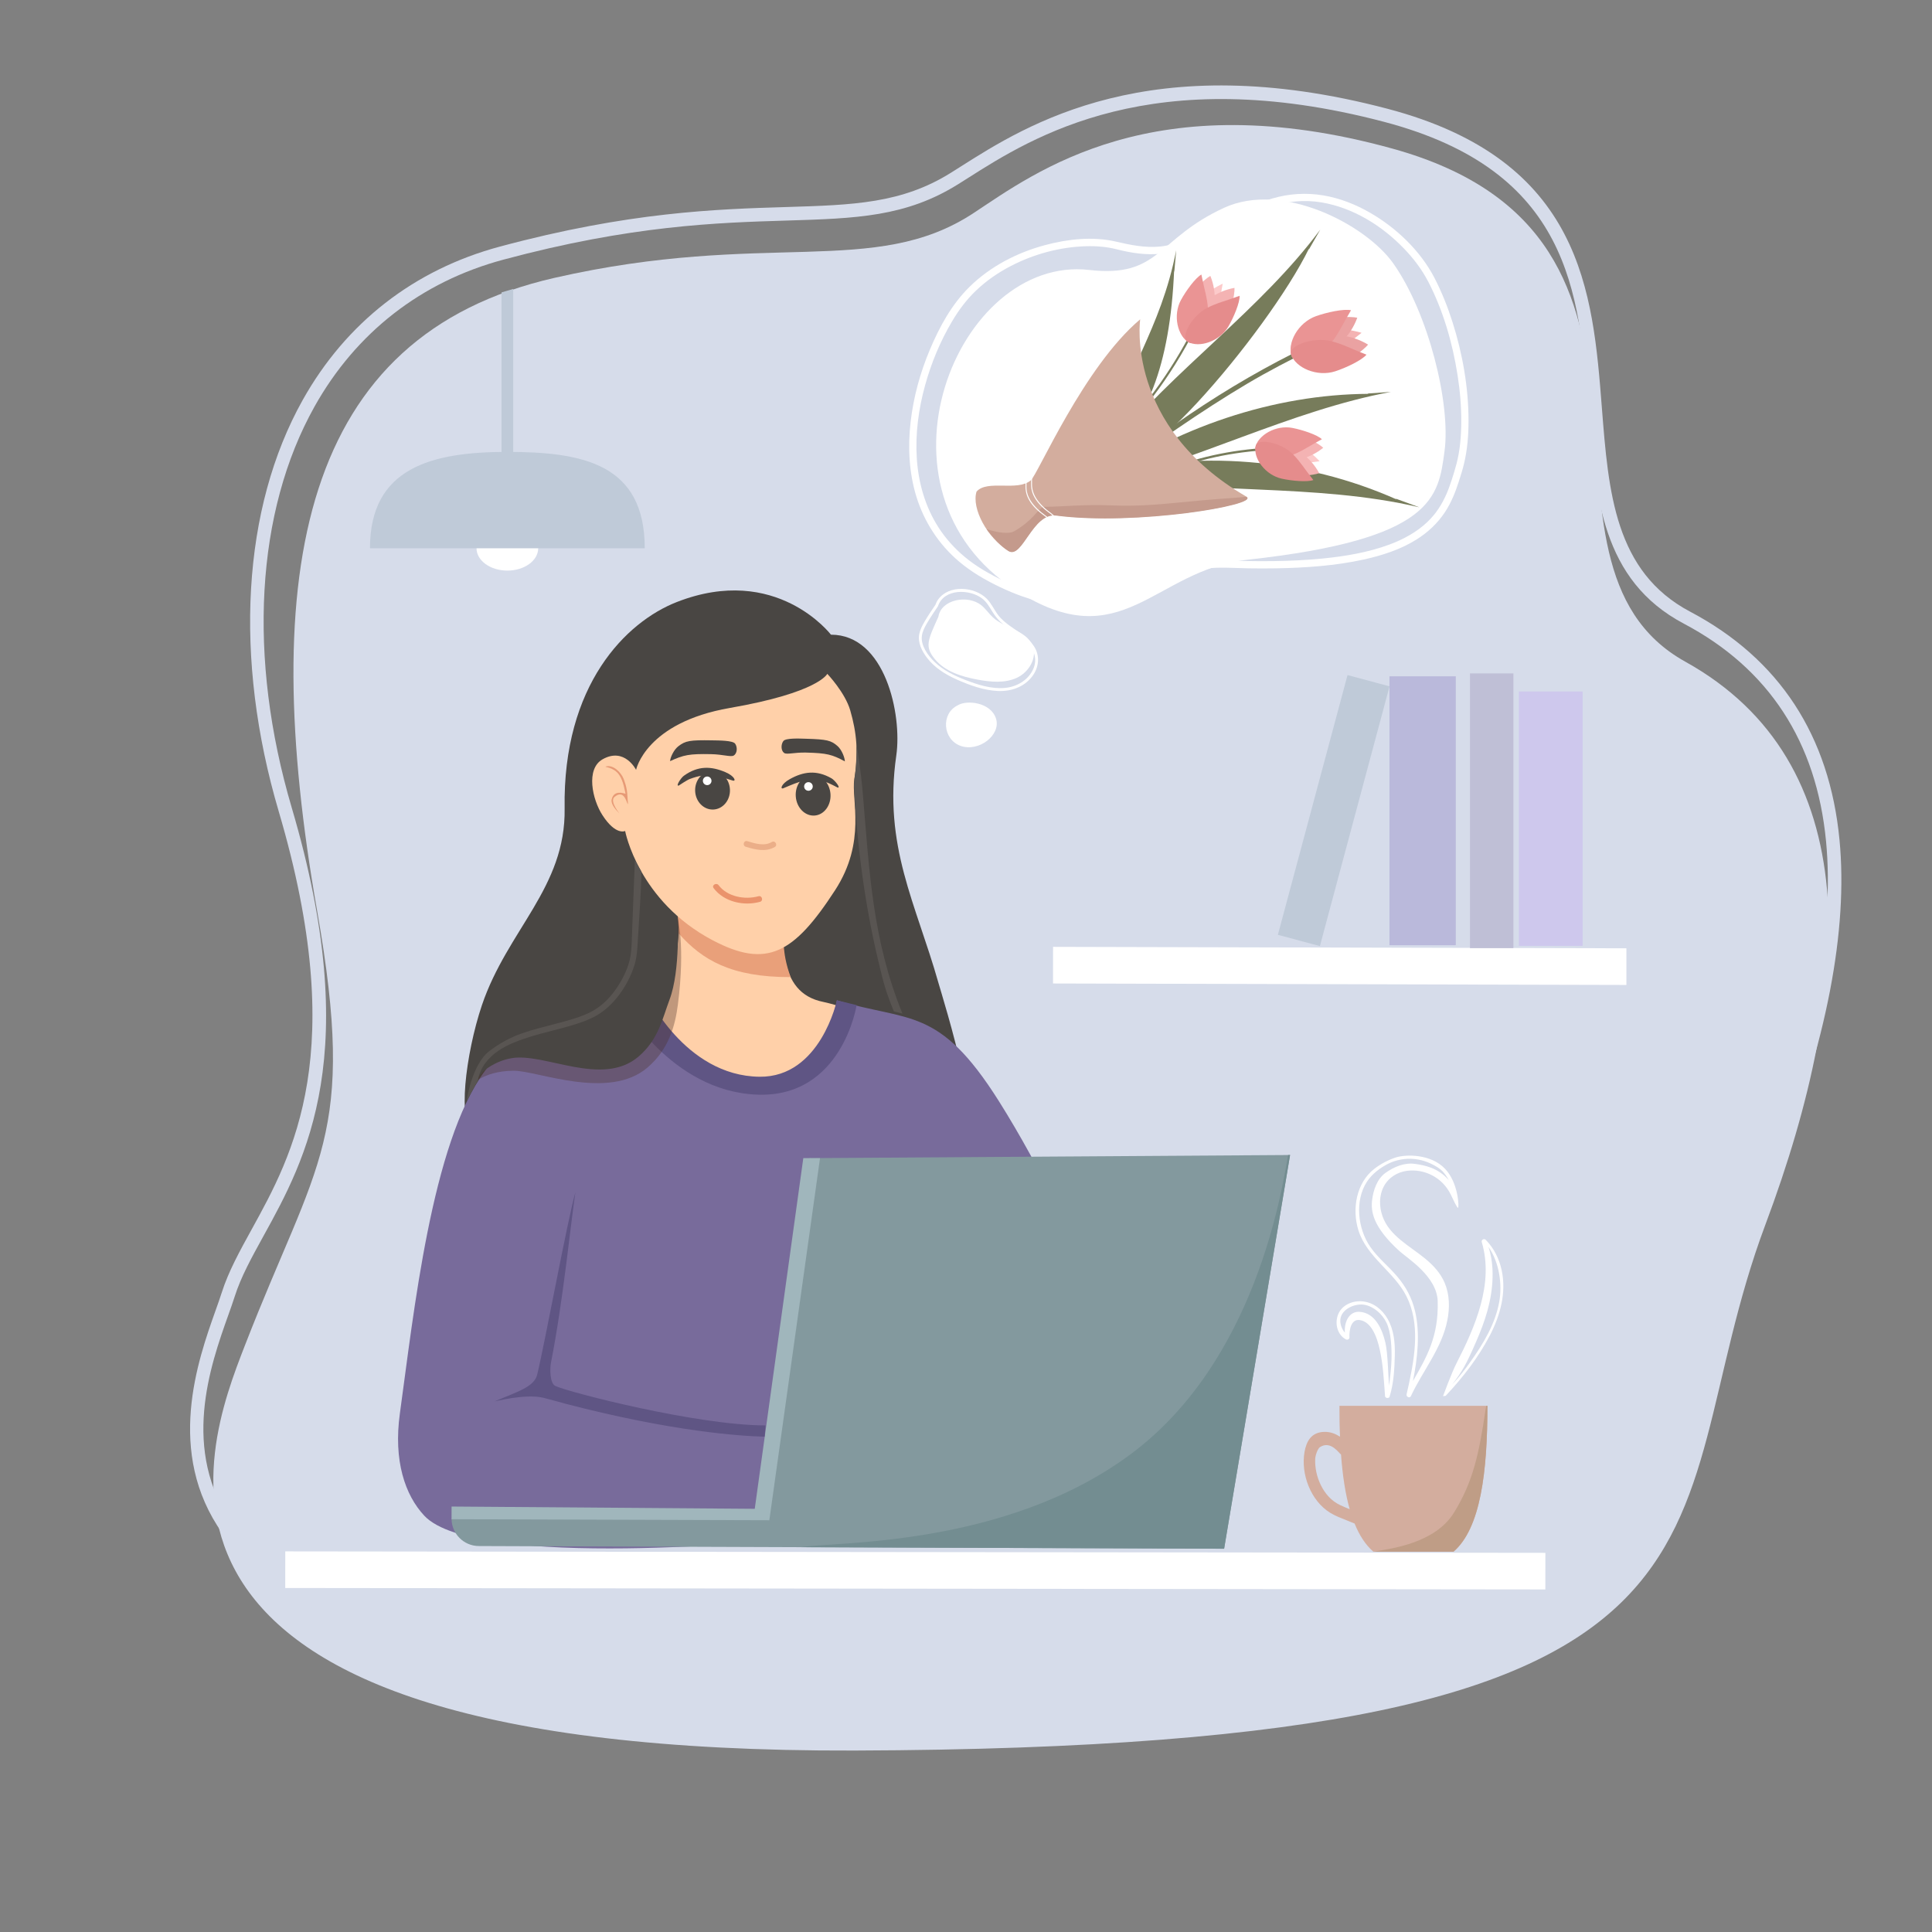 <?xml version="1.0" encoding="utf-8"?>
<!-- Generator: Adobe Illustrator 24.1.2, SVG Export Plug-In . SVG Version: 6.00 Build 0)  -->
<svg version="1.1" id="Слой_1" xmlns="http://www.w3.org/2000/svg" xmlns:xlink="http://www.w3.org/1999/xlink" x="0px" y="0px"
	 viewBox="0 0 1000 1000" style="enable-background:new 0 0 1000 1000;" xml:space="preserve">
<rect x="0" y="0" width="1000" height="1000" fill="#808080" stroke="none"/>
<style type="text/css">
	.st0{fill:#D6DCEA;}
	.st1{fill:#494643;}
	.st2{fill:#FFD0A9;}
	.st3{fill:#E9A07A;}
	.st4{fill:#786B9B;}
	.st5{fill:#8AACB5;}
	.st6{fill:#83999E;}
	.st7{fill:#738D91;}
	.st8{fill:#A0B6BC;}
	.st9{fill:#5F5584;}
	.st10{fill:#FFFFFF;}
	.st11{fill:#FCCACA;}
	.st12{fill:#777C5B;}
	.st13{fill:#F4B3B3;}
	.st14{fill:#EA9494;}
	.st15{fill:#E58C8C;}
	.st16{fill:#EAA2A2;}
	.st17{fill:#D3AD9E;}
	.st18{fill:#C49A8C;}
	.st19{fill:#BF9D86;}
	.st20{opacity:0.35;fill:#4C3229;}
	.st21{fill:#595552;}
	.st22{fill:#CEC8ED;}
	.st23{fill:#BFBFD6;}
	.st24{fill:#BAB9DB;}
	.st25{fill:#BFCAD8;}
	.st26{fill:#E79A76;}
	.st27{fill:#EA936C;}
	.st28{fill:#EBAE88;}
</style>
<path class="st0" d="M503.92,110.28c-51.25,33.73-107.65,8.59-216.96,33.55C156.06,173.72,133.2,295.56,164.2,471.77
	c20.58,117,0,128.16-37.44,224.63c-20.91,53.87-82.75,210.98,315.61,209.68c489.51-1.6,411.35-111.94,471.41-272.24
	c47.15-125.85,51.7-239.61-41.46-291.34s15.1-219.47-151.59-265.58C596.88,42.65,535.67,89.38,503.92,110.28z"/>
<path class="st0" d="M426,875.02c-90.32,0-162.94-7.94-215.88-23.62c-45.43-13.45-77.41-32.91-95.06-57.84
	c-29.61-41.83-12.61-89.6-3.48-115.26c1.26-3.55,2.35-6.61,3.2-9.28c3.43-10.82,9.29-21.45,15.49-32.71
	c21.39-38.8,50.69-91.94,14.01-216.28C120.84,340.58,125.37,262.93,156.7,207c22.41-40,57.67-67.44,101.98-79.35
	c66.97-18.01,112.1-19.38,148.36-20.49c34.69-1.06,59.75-1.82,85.25-17.8c1.56-0.97,3.18-2.01,4.88-3.08
	c34.29-21.78,98.13-62.33,220.94-30C819.1,82.86,824.43,150.99,829.13,211.1c3.41,43.64,6.64,84.86,45.69,105.5
	c46.13,24.38,72.14,64.14,77.31,118.17c4.47,46.73-6.64,104.42-33.03,171.46c-10.77,27.35-17.08,52.8-23.19,77.42
	c-14.01,56.46-26.11,105.22-87.45,138.75c-65.44,35.77-181.9,51.99-377.6,52.6C429.23,875.02,427.61,875.02,426,875.02z
	 M494.16,92.33l1.86,2.97c-27.11,16.98-52.97,17.77-88.76,18.86c-35.9,1.09-80.57,2.46-146.76,20.25
	c-42.45,11.41-76.23,37.7-97.69,76.01c-30.42,54.3-34.72,129.98-11.81,207.64c37.51,127.13,7.39,181.76-14.59,221.64
	c-6.29,11.42-11.73,21.28-14.95,31.44c-0.88,2.78-1.99,5.9-3.28,9.51c-9.32,26.18-24.92,70,2.6,108.87
	c37.24,52.61,141.6,78.99,310.05,78.49c194.48-0.61,309.91-16.56,374.27-51.74c58.64-32.06,69.84-77.17,84.01-134.29
	c6.16-24.84,12.54-50.52,23.47-78.3c25.99-66.01,36.95-122.61,32.58-168.23c-4.93-51.55-29.7-89.45-73.61-112.65
	c-42.46-22.44-45.83-65.52-49.39-111.14c-4.74-60.61-9.64-123.29-105.82-148.61c-119.86-31.55-182.01,7.93-215.4,29.14
	c-1.71,1.09-3.35,2.13-4.92,3.11L494.16,92.33z"/>
<g>
	<path class="st1" d="M485.7,508.62c-11.61-40.98-28.55-70.52-21.78-117.59c3.05-21.23-5.71-62.52-33.82-62.52
		c0,0-28.24-37.05-79.8-16.89c-26.24,10.26-59.08,42.84-58.05,106.84c0.66,40.94-29.64,62.91-42.81,101.82
		c-8.43,24.92-13.12,63.16-3.86,63.86c48.33,3.66,173.25,13.09,251.13,12.39C513.28,596.39,487.84,516.19,485.7,508.62z"/>
</g>
<g>
	<path class="st2" d="M426.25,518.62c-25.01-4.92-20.38-34.15-22-53.12c-20.47-3.72-33.52-9.45-52.53,0.19
		c0,29.16-2.29,47.55-18.87,50.46c-6.99,1.22-36.89,16.73-42.62,21.13c-0.87,0.67-1.8,1.26-2.7,1.89
		c17.08,28.96,52.67,60.31,75.97,65.66c24.74,5.69,43.23-2.4,66.89-12.58c18.89-8.13,19.18-39.66,27.81-64.86
		C454.09,526.84,432.28,519.81,426.25,518.62z"/>
</g>
<g>
	<path class="st3" d="M409.22,505.75c-4.94-13.91-3.13-18.74-4.53-37.16c-20.47-3.72-35.31-13.43-54.31-3.78
		c-0.41,5.57,0.85,9.43,0.89,18.32C363.38,496.77,378.27,505.83,409.22,505.75z"/>
</g>
<path class="st2" d="M428.2,348.77c0,0-4.39,9.68-50.44,17.67c-43.53,7.56-48.53,32.03-48.53,32.03s-5.94-11.91-17.35-5.45
	c-8.76,4.96-5.36,20.76,0,28.99c6.88,10.57,11.69,8.11,11.69,8.11s6.79,36.33,45.43,56.63c27.84,14.63,41.85,6.98,63.24-25.98
	c16.41-25.29,8.24-46.89,9.96-57.59c2.2-13.67,1.22-23.95-2.11-35.48C437.39,358.39,428.2,348.77,428.2,348.77z"/>
<path class="st4" d="M516.95,569.84c-31.07-49.25-46.31-40.74-83.78-52.07c0,0-7.44,43.3-38.58,42.8
	c-44.3-0.72-60.1-46.42-60.1-46.42s-40.19-18.41-83.54,40.22c-27.64,37.38-36.86,126-43.97,177.2c-3.4,24.49,2.67,42.3,12.63,52.95
	c26.74,28.61,188.27,12.34,188.27,12.34l0.76-5.67h80.83c0,0-3.74-68.54,0.56-79.71c4.3-11.17,37.93,48.43,37.93,48.43l69.69-16.78
	C597.66,743.13,561.71,640.77,516.95,569.84z"/>
<path class="st5" d="M434.34,777.61"/>
<path class="st6" d="M419.01,599.45l-26.75,184.16L233.72,786l0,0c-0.02,7.83,6.3,14.2,14.14,14.23l385.74,1.4l34.14-203.8
	L419.01,599.45z"/>
<path class="st7" d="M585.27,752.65c-65.38,48.61-154.43,45.18-170.62,48.18l218.95,0.79l34.14-203.8l-1.01,0.01
	C663.37,616.73,649.84,704.64,585.27,752.65z"/>
<polygon class="st8" points="415.79,599.44 390.66,780.96 233.74,779.78 233.72,786.35 398.21,786.87 424.44,599.47 "/>
<path class="st9" d="M396.27,737.79c-35.36,0-101.51-17.09-108.74-20.37c-3.01-1.37-2.95-9.09-2.33-12.19
	c6.31-31.99,10.25-72.43,12.63-88.12c-4.07,14.11-15.85,78.3-19.79,94.44c-1.52,6.23-10.09,8.78-22.06,13.8
	c-0.64,0.27,15.95-4.21,25.45-1.82c4.74,1.19,8.72,2.38,11.44,3.09c55.43,14.45,90.83,16.72,102.87,17
	C395.93,742.59,396.03,739.42,396.27,737.79z"/>
<rect x="464.3" y="486.73" transform="matrix(1.155852e-03 -1 1 1.155852e-03 -339.628 1285.674)" class="st10" width="18.94" height="652.23"/>
<polygon class="st10" points="841.82,509.81 545.04,509.05 545.06,490.09 841.83,490.84 "/>
<g>
	<path class="st10" d="M495.82,365.02c-8.91,4.2-7.97,17.75,1.43,21.06c9.4,3.31,20.99-5.68,18.28-14.14
		C512.83,363.47,500.42,362.18,495.82,365.02"/>
</g>
<g>
	<path class="st10" d="M485.71,319.22c-5.61,12.36-7.12,15.54-1.8,21.98s13.93,9.06,22.14,10.58c6.74,1.25,13.98,1.93,20.21-0.92
		c6.23-2.85,10.8-10.36,8.19-16.7c-3.24-7.9-14.15-8.82-20.47-14.56c-2.15-1.96-3.76-4.49-6.03-6.31
		C500.88,307.62,487.14,310.25,485.71,319.22"/>
</g>
<path class="st10" d="M484.18,313.04c-1.95,2.91-3.96,5.81-5.71,8.84c-1.12,1.94-2.2,4.01-2.65,6.22
	c-0.91,4.48,1.34,8.87,3.98,12.35c3.94,5.21,9.65,8.71,15.54,11.32c6.63,2.94,13.89,5.57,21.2,5.88c6.77,0.29,13.43-1.97,17.66-7.47
	c3.55-4.6,4.23-10.68,1.01-15.65c-2.94-4.54-7.9-7.28-12.19-10.36c-2.34-1.68-4.64-3.52-6.4-5.83c-2.1-2.77-3.47-6.07-5.97-8.54
	c-6.28-6.2-19.41-7.26-25.02,0.43c-0.67,0.91-1.15,1.92-1.53,2.98c-0.32,0.91,1.13,1.31,1.45,0.4c3.14-9.01,16.26-8.79,22.73-3.89
	c2.38,1.8,3.83,4.39,5.37,6.88c1.5,2.42,3.21,4.53,5.38,6.37c3.84,3.26,8.38,5.62,12.07,9.07c3.98,3.71,6.04,8.92,3.74,14.17
	c-2.55,5.83-8.54,9.3-14.71,9.86c-7.07,0.64-14.12-1.67-20.63-4.19c-5.68-2.2-11.35-5-15.77-9.26c-3.38-3.26-7.21-8.44-6.57-13.46
	c0.28-2.23,1.35-4.31,2.45-6.24c1.79-3.14,3.86-6.12,5.87-9.12C486.01,312.99,484.71,312.24,484.18,313.04L484.18,313.04z"/>
<g>
	<path class="st10" d="M721.11,136.27c-14.17-19.99-57.3-42.61-87.51-28.72c-35.16,16.17-33.08,36.37-69.89,32.17
		c-68.24-7.79-118.19,114.19-37.74,165.94c54.89,35.31,71.37-10.67,119.52-15.92c96.92-10.58,99.01-32.52,102.2-56.26
		C750.97,209.07,739.4,162.08,721.11,136.27z"/>
</g>
<path class="st10" d="M742.39,143.68c-7.31-13.97-19.61-25.69-33.18-33.53c-7.5-4.34-15.74-7.59-24.31-9.02
	c-8.9-1.48-17.83-0.92-26.48,1.64c-8.29,2.46-16.27,5.81-23.9,9.87c-5.8,3.09-11.35,6.62-17.2,9.61
	c-5.29,2.71-10.92,4.78-16.87,5.36c-7.84,0.77-15.32-0.81-22.91-2.57c-12-2.77-25.05-1.29-36.81,1.88
	c-14.4,3.87-28.17,11.01-38.86,21.5c-9.27,9.09-15.64,20.82-20.63,32.7c-4.99,11.87-8.42,24.4-9.9,37.2
	c-1.5,12.93-0.87,26.3,2.99,38.79c4.02,13,11.59,24.67,21.98,33.47c6.41,5.43,13.64,9.64,21.2,13.25
	c7.52,3.59,15.41,6.57,23.62,8.09c6.34,1.18,12.82,1.49,19.23,0.72c5.81-0.71,11.45-2.18,16.97-4.11
	c11.23-3.92,21.95-9.15,33.53-12.04c6.83-1.71,13.8-2.61,20.84-2.66c4.81-0.04,9.62,0.25,14.43,0.33c4.86,0.08,9.72,0.09,14.59,0
	c15.08-0.27,30.31-1.31,45.08-4.54c9.48-2.08,18.99-5.14,27.27-10.3c5.9-3.67,11.02-8.45,14.85-14.26
	c3.17-4.8,5.33-10.18,7.09-15.64c1.01-3.12,2.01-6.28,2.77-9.47c1.73-7.17,2.31-14.63,2.32-21.99c0.01-17.33-3.06-34.82-8.31-51.3
	C749.28,158.74,746.19,151.02,742.39,143.68c-1.11-2.14-4.35-0.25-3.24,1.89c7.83,15.12,12.66,31.85,15.29,48.64
	c1.28,8.14,1.98,16.4,1.91,24.64c-0.06,7.08-0.65,14.22-2.43,21.1c-0.76,2.92-1.67,5.82-2.6,8.69c-0.41,1.28-0.85,2.55-1.32,3.8
	c-0.24,0.64-0.48,1.27-0.74,1.9c-0.07,0.18-0.45,1.09-0.25,0.62c-0.13,0.32-0.27,0.63-0.41,0.95c-1.15,2.59-2.49,5.1-4.07,7.46
	c-0.41,0.62-0.84,1.22-1.28,1.81c-0.11,0.15-0.23,0.3-0.34,0.45c-0.14,0.19,0.14-0.17-0.14,0.18c-0.24,0.3-0.48,0.6-0.72,0.89
	c-1.01,1.21-2.1,2.37-3.24,3.47c-5.38,5.16-12.44,9.02-19.59,11.67c-11.19,4.15-23.13,6.13-34.96,7.28
	c-8.25,0.8-16.54,1.18-24.83,1.3c-4.83,0.07-9.66,0.05-14.49-0.04c-4.65-0.09-9.31-0.38-13.96-0.3c-13.19,0.2-25.74,3.57-37.96,8.34
	c-10.47,4.09-20.86,8.87-32.09,10.39c-14.16,1.92-28.18-1.93-40.93-7.94c-7.41-3.49-14.63-7.54-20.92-12.84
	c-5.14-4.33-9.67-9.37-13.31-15.03c-6.86-10.65-10.41-23.08-11.23-35.67c-0.83-12.77,0.89-25.6,4.29-37.91
	c3.17-11.49,7.78-22.62,13.84-32.89c3.48-5.9,7.51-11.34,12.47-16.08c5.33-5.11,11.45-9.33,17.99-12.73
	c11.93-6.21,25.46-9.88,38.92-10.27c5.42-0.16,10.75,0.25,16,1.59c7.5,1.92,15.38,3.14,23.13,2.24
	c12.71-1.46,23.08-8.83,34.03-14.77c7.31-3.96,14.91-7.27,22.86-9.72c8.44-2.6,17.07-3.5,25.82-2.05
	c16.44,2.73,31.41,12.05,42.84,23.94c4.86,5.05,9.15,10.67,12.4,16.89C740.27,147.71,743.51,145.81,742.39,143.68z"/>
<g>
	<path class="st11" d="M677.49,233.88c1.71,0.78,5.54,4.84,5.54,4.84l-10.61,1.41"/>
</g>
<g>
	<path class="st12" d="M607.72,140c-2.01,48.79-14.77,81.75-35.47,91.69c9.61-39.17,28.4-60.32,36.55-102.16
		c-0.33,3.78-0.67,7.55-1,11.33"/>
</g>
<path class="st12" d="M554.24,248.5c20.06-15.67,37.37-34.48,51.08-55.27c3.97-6.02,7.64-12.21,11-18.51
	c0.35-0.66-0.67-1.08-1.02-0.42c-11.6,21.75-26.92,41.97-45.38,59.36c-5.2,4.9-10.64,9.56-16.29,13.97
	C553.04,248.09,553.63,248.97,554.24,248.5L554.24,248.5z"/>
<path class="st12" d="M590.51,250.65c16.16-8.72,34-14.01,52.22-16.43c5.72-0.76,11.47-1.23,17.23-1.46
	c0.77-0.03,0.81-1.22,0.04-1.19c-19.18,0.77-38.29,4.28-56.1,11.47c-4.77,1.93-9.43,4.12-13.96,6.56
	C589.26,249.97,589.83,251.02,590.51,250.65L590.51,250.65z"/>
<path class="st12" d="M584.67,239.57c19.16-14.54,47.94-33.89,68.98-45.62c5.68-3.16,11.42-6.21,17.22-9.13
	c1.38-0.69,0.23-2.79-1.14-2.1c-21.38,10.75-41.89,23.2-61.46,36.91c-5.62,3.94-21.92,14.38-27.39,18.53
	c-1.22,0.93,11.19-3.74,12.41-4.67L584.67,239.57z"/>
<g>
	<path class="st12" d="M722.96,258.53c-48.23-21.47-103.92-25.94-154.93-12.42c54.93,10.2,112.2,3.71,166.59,16.46
		c-4.1-1.5-8.19-3.01-12.29-4.51"/>
</g>
<g>
	<path class="st12" d="M708.4,203.85c-48.97,0.25-100.1,17.26-142.24,47.33c51.98-12.02,101.6-38.62,153.78-48.34
		c-4.07,0.28-8.15,0.57-12.22,0.85"/>
</g>
<g>
	<path class="st12" d="M677.55,128.6c-21.07,43.29-99.08,135.38-102.56,102.73c32.79-40.15,77.53-71,108.37-112.46
		c-1.99,3.47-3.97,6.94-5.96,10.41"/>
</g>
<g>
	<path class="st13" d="M684.91,231.76c-2.35-2.25-11.37-7.09-16.75-8.12c-8.44-1.62-17.14,1.54-18.39,8.07
		c-0.52,2.73,6.55,4.88,13.17,6.26C669.03,239.25,677.77,237.56,684.91,231.76z"/>
</g>
<g>
	<path class="st13" d="M682.81,244.91c-3.04,1.16-13.24,2.14-18.6,1.02c-8.41-1.77-15.2-8.04-13.82-14.54
		c0.58-2.72,7.94-1.97,14.58-0.69C671.08,231.88,678.48,236.81,682.81,244.91z"/>
</g>
<g>
	<path class="st14" d="M684.22,227.34c-2.35-2.25-9.96-4.83-15.34-5.86c-8.44-1.62-17.86,3.71-19.11,10.24
		c-0.79,4.15,11.2,6.9,19.31,3.71C674.24,233.39,677.7,230.82,684.22,227.34z"/>
</g>
<g>
	<path class="st15" d="M679.79,248.47c-3.06,1.13-11.07,0.48-16.41-0.72c-8.39-1.87-14.89-10.5-13.43-16.98
		c0.93-4.12,13.03-1.87,19.2,4.27C673.06,238.95,675.2,242.69,679.79,248.47z"/>
</g>
<g>
	<path class="st11" d="M626.29,150.77c1.31-1.44,6.56-3.92,6.56-3.92l-1.88,10.87"/>
</g>
<g>
	<path class="st13" d="M626.48,142.8c-2.98,1.61-10.61,8.95-13.3,13.92c-4.23,7.79-3.76,17.34,2.38,20.61
		c2.57,1.37,6.91-4.91,10.34-10.98C629.05,160.76,630.07,151.64,626.48,142.8z"/>
</g>
<g>
	<path class="st13" d="M638.97,149c0.22,3.36-1.95,13.69-4.73,18.6c-4.37,7.71-12.75,12.42-18.82,9.02
		c-2.54-1.42,0.49-8.42,3.82-14.54C622.31,156.44,629.53,150.71,638.97,149z"/>
</g>
<g>
	<path class="st14" d="M621.84,142.1c-2.98,1.61-7.92,8.27-10.61,13.24c-4.23,7.79-1.81,18.72,4.33,22
		c3.9,2.08,10.36-8.85,9.68-17.82C624.8,153.81,623.3,149.6,621.84,142.1z"/>
</g>
<g>
	<path class="st15" d="M641.62,153.11c0.17,3.36-2.97,11.02-5.82,15.9c-4.48,7.65-15.13,11.32-21.16,7.83
		c-3.83-2.21,2.18-13.39,10.25-17.51C630.01,156.72,634.42,155.79,641.62,153.11z"/>
</g>
<g>
	<path class="st13" d="M696.59,170.74c2.1-0.23,8.15,1.52,8.15,1.52l-9.41,7.41"/>
</g>
<g>
	<path class="st16" d="M702.52,164.46c-3.57-0.83-15.08-0.37-20.86,1.7c-9.08,3.25-15.63,11.27-13.05,18.29
		c1.08,2.94,9.15,0.98,16.33-1.45C691.56,180.75,699,174.14,702.52,164.46z"/>
</g>
<g>
	<path class="st16" d="M708.12,178.37c-2.26,2.86-11.52,9.62-17.34,11.59c-9.13,3.09-19.32,0.89-21.76-6.18
		c-1.02-2.96,6.51-6.43,13.65-8.98C689.25,172.46,699.25,173.01,708.12,178.37z"/>
</g>
<g>
	<path class="st14" d="M699.29,160.58c-3.57-0.83-12.41,1.01-18.19,3.08c-9.08,3.25-15.06,13.77-12.48,20.79
		c1.64,4.46,14.8,0.28,20.77-7.43C693.18,172.13,695.02,167.66,699.29,160.58z"/>
</g>
<g>
	<path class="st15" d="M707.28,183.57c-2.3,2.83-10.41,6.75-16.25,8.64c-9.18,2.96-20.45-1.7-22.78-8.8
		c-1.48-4.51,11.49-9.22,21-6.77C695.27,178.18,699.5,180.59,707.28,183.57z"/>
</g>
<g>
	<path class="st17" d="M645.17,257.08c-63.01-36.5-55.01-91.8-55.01-91.8c-29.33,24.75-52.89,80.16-56.61,83.33
		c-6.97,5.93-22.54-0.51-28.09,5.83c-2.74,8.75,5.67,24.11,16.51,30.64c7.24,4.37,12.41-19.97,24.74-18.36
		C587.86,272.09,652.18,261.14,645.17,257.08z"/>
</g>
<g>
	<path class="st18" d="M645.17,257.25c-0.06-0.03-0.11-0.07-0.16-0.1c-9.59,0.89-13.2,0.94-22.95,1.84
		c-20.39,1.88-30.74,3.24-46.85,2.6c-14.52-0.58-23.84,0.65-35.48,0.76c-3.54,2.58-5.32,7-14.62,12.54
		c-2.9,1.72-8.51,0.85-14.46-1.01c2.87,3.94,7.42,9,11.33,11.36c7.24,4.37,12.41-19.97,24.74-18.36
		C587.86,272.27,652.18,261.31,645.17,257.25z"/>
</g>
<path class="st10" d="M530.83,248.93c0.04,1.28-0.09,2.56-0.01,3.83c0.1,1.66,0.49,3.28,1.18,4.8c1.59,3.46,4.5,6.37,7.5,8.64
	c1.11,0.84,2.29,1.63,3.23,2.68c0.21,0.24,0.57-0.11,0.35-0.35c-0.75-0.83-1.65-1.5-2.54-2.17c-1.21-0.9-2.4-1.83-3.49-2.89
	c-2.86-2.79-5.34-6.18-5.7-10.26c-0.13-1.43,0.01-2.85-0.03-4.28C531.32,248.6,530.82,248.6,530.83,248.93L530.83,248.93z"/>
<path class="st10" d="M533.71,247.69c0.04,1.28-0.09,2.56-0.01,3.83c0.1,1.66,0.49,3.28,1.18,4.8c1.59,3.46,4.5,6.37,7.5,8.64
	c1.11,0.84,2.29,1.63,3.23,2.68c0.21,0.24,0.57-0.11,0.35-0.35c-0.75-0.83-1.65-1.5-2.54-2.17c-1.21-0.9-2.4-1.83-3.49-2.89
	c-2.86-2.79-5.34-6.18-5.7-10.26c-0.13-1.43,0.01-2.85-0.03-4.28C534.2,247.36,533.7,247.36,533.71,247.69L533.71,247.69z"/>
<path class="st17" d="M693.3,727.64c0,6.25,0.02,10.13,0.3,15.98c-2.66-1.63-5.1-2.57-8.23-2.48c-6.88,0.2-9.22,5.19-10.14,10.34
	c-2.05,11.49,3.21,25.38,13.34,31.58c2.68,1.64,5.77,2.78,8.67,3.94c1.15,0.46,2.5,1.07,3.88,1.55c2.47,6.1,5.65,11.07,9.72,14.58
	h41.52c14.02-12.1,17.54-41.33,17.54-75.49H693.3z M693.67,779.04c-4.55-2.14-7.78-5.85-9.99-10.32c-2.08-4.2-3.15-9.02-2.93-13.7
	c0.08-1.72,1.27-5.21,2.46-5.99c5.61-3.63,9.94,3.29,10.9,3.82c0.78,10.55,2.18,20.15,4.49,28.31
	C696.95,780.5,695.29,779.8,693.67,779.04z"/>
<path class="st19" d="M769.3,727.64c-0.07,0.53-0.23,1.06-0.32,1.63c-3.53,24-6.69,37.8-16.28,53.47
	c-9.91,16.2-32.71,18.84-41.88,20.39c-0.81,0.14,0.82-0.04,0,0h41.52c14.02-12.1,17.54-41.33,17.54-75.49H769.3z"/>
<path class="st9" d="M334.5,514.14c0,0,19.68,42.76,58.66,43.18c31.52,0.34,40.02-39.56,40.02-39.56l10.2,2.49
	c0,0-7.47,48.15-51.66,46.33c-44.85-1.84-69.42-47.15-69.42-47.15L334.5,514.14z"/>
<path class="st20" d="M350.65,474.78c0,0,4.18,14.24,0.24,45.07c-1.44,11.21-4.73,23.23-15.69,32.66
	c-20.12,17.32-57.18,1.57-69.41,1.7c-16.71,0.17-22.4,8.26-22.4,8.26l35.44-42.24l58.01-8.08L350.65,474.78z"/>
<path class="st1" d="M350.65,474.78c0,0,1.71,27.18-4.09,42.62c-3.72,9.91-5.73,20.59-15.97,29.41
	c-18.8,16.19-48.73-2.14-65.89,0.92c-16.3,2.9-23.26,17.48-22.72,15.74l36.15-46.51l50.09-16.93L350.65,474.78z"/>
<path class="st21" d="M328.62,445.23c0,0-1.19,29.41-1.52,39c-0.14,4.15-0.18,8.48-1.15,12.54c-1.28,5.33-3.89,10.49-7.02,15.03
	c-3.55,5.15-8.18,9.66-13.97,12.42c-5.39,2.57-11.31,4.09-17.09,5.62c-5.97,1.58-12.02,3.01-17.84,5.06
	c-6.03,2.12-11.63,5.27-16.67,9.08c-9.29,7.02-11.83,25.93-11.83,25.93l5.84-10.79c2.49-13.92,17.28-19.15,23.49-21.33
	c5.82-2.05,11.87-3.48,17.84-5.06c5.9-1.56,11.88-3.16,17.41-5.72c5.5-2.54,10.02-6.55,13.68-11.21c3.71-4.72,6.59-10.12,8.45-15.76
	c1.26-3.83,1.58-7.83,1.81-11.82c0.62-10.93,2-28.95,1.89-37.18L328.62,445.23z"/>
<path class="st21" d="M443.38,385.63c0,0.84,0,5.42-0.39,11.53c-0.21,3.25-1.09,7.37-0.93,10.43c1.41,27.01,4.96,58.11,12.63,90.16
	c2.65,11.09,3.66,15.13,7.96,25.73l4.45,1.15c-15.44-37.99-17.08-73.1-20.47-113.42C445.44,397.16,443.38,385.63,443.38,385.63z"/>
<g>
	<path class="st10" d="M747.76,664c-2.14-5.05-5.9-9.09-10.09-12.54c-7.84-6.47-18.54-11.78-22.1-21.97
		c-1.73-4.94-1.82-10.6,0.64-15.31c2.45-4.69,7.09-7.58,12.3-8.2c8.54-1.02,17.96,3.21,22.41,12.33c1.2,2.46,3.16,6.85,3.77,6.85
		c0.56,0.04,0.29-12.81-6.74-20.2c-7.36-7.74-20.16-7.53-25.42-5.88c-3.87,1.22-7.89,3.37-11.11,5.85
		c-9.45,7.26-11.72,20.91-8.32,31.83c4.36,13.98,18.42,21.43,24.86,34.15c7.07,13.96,4.48,30.6,1.33,45.25
		c-0.4,1.85-0.81,3.69-1.24,5.53c-0.29,1.28,1.62,2.25,2.23,0.94c6.13-13.12,16-24.72,18.86-39.22
		C750.43,676.96,750.35,670.13,747.76,664z M731.34,714.82c2.33-11.43,3.81-24.88,1.07-36.26c-1.65-6.84-4.7-12.53-9.23-17.87
		c-4.63-5.46-9.82-9.4-13.92-15.31c-6.51-9.39-8.15-23.88-1.74-33.72c2.62-4.02,6.67-7.06,10.84-9.23
		c3.95-2.06,9.18-3.03,13.65-2.54c3.58,0.39,6.86,1.36,10.44,3.35c3.61,2.01,5.03,3.43,7.49,7.63c-5.74-6.58-12.85-7.76-17.51-8.44
		c-5.35-0.78-10.89,1.46-15.36,4.69c-4.27,3.08-6.26,8.88-6.87,14.06c-0.64,5.49,0,13.54,14.16,26.39
		c4.12,3.74,19.43,13.13,19.79,25.95C744.67,692.01,738.27,702.68,731.34,714.82z"/>
	<path class="st10" d="M777.27,657.5c-1.26-5.91-4.02-11.46-8.27-15.78c-0.85-0.86-2.39,0.01-2.04,1.19
		c6.39,21.46-3.45,43.92-13.12,62.8c-2.53,4.94-6.8,16.59-6.81,16.61c-0.4,0.79-0.2,0.14,0.57,0.23c0.01,0,0.02,0,0.03,0.01
		c0.01,0,0.02,0,0.04,0c0.38,0.05,0.76-0.09,1-0.52c8.67-9.24,16.63-19.57,22.49-30.84C776.53,680.86,779.76,669.14,777.27,657.5z
		 M751.55,716.7c5.51-6.88,8-12.21,10.68-18.15c4.86-10.77,8.93-21.01,10.05-32.84c0.48-5.04,0.68-12.83-1.86-20.32
		c5.76,8.16,7.11,19.61,5.64,28.14c-2,11.58-8.29,21.95-15.01,31.4C758.58,708.38,755.54,712.53,751.55,716.7z"/>
	<path class="st10" d="M705.38,673.6c-4.99-0.53-10.53,1.62-12.64,6.43c-2.02,4.61-0.75,10.75,3.9,13.24
		c0.77,0.41,1.89-0.09,1.84-1.05c-0.19-3.37,0.65-9.6,5.27-8.97c2.95,0.4,5.14,2.54,6.64,4.99c1.93,3.17,2.99,6.83,3.79,10.43
		c0.89,4,1.42,8.07,1.81,12.15c0.37,3.83,0.58,7.68,0.89,11.52c-0.11,0.91,0.85,1.42,1.61,1.21c0.41-0.09,0.73-0.36,0.81-0.83
		c2.09-6.77,2.47-14.02,2.65-21.06c0.17-6.47-0.4-13.19-3.67-18.93C715.54,677.91,711,674.19,705.38,673.6z M720.24,703.72
		c-0.1,4.05-0.74,9.51-1.29,13.55c-0.44-5.57-0.6-16.92-1.89-22.37c-1.59-6.75-5.2-15.38-13.39-15.91
		c-4.85-0.31-7.96,4.43-7.58,10.75c-2-2.27-3.05-5.89-1.85-8.7c1.79-4.2,7.73-6.43,11.95-5.69c4.92,0.87,9.21,4.77,11.37,9.1
		C720.12,689.56,720.38,698.1,720.24,703.72z"/>
</g>
<rect x="786.19" y="357.9" class="st22" width="32.98" height="131.68"/>
<rect x="760.86" y="348.55" class="st23" width="22.48" height="142.2"/>
<rect x="719.19" y="350.06" class="st24" width="34.33" height="139.18"/>
<rect x="620.7" y="408.39" transform="matrix(0.259 -0.966 0.966 0.259 106.164 977.686)" class="st25" width="139.18" height="22.51"/>
<polygon class="st25" points="265.64,283.78 259.59,283.78 259.59,151.36 265.64,149.55 "/>
<ellipse class="st10" cx="262.61" cy="283.78" rx="15.96" ry="11.56"/>
<path class="st25" d="M191.5,283.78c0-41.68,31.84-49.88,71.11-49.88s71.11,6.3,71.11,49.88"/>
<path class="st26" d="M324.85,413.6c-0.11-4.17-0.75-7.07-2.01-10.36c-1.3-3.39-5.46-7.63-9.26-6.5c-1.23,0.36,3.96,0.12,6.87,4.29
	c2.36,3.4,2.98,8.66,3.33,9.81c-1.07-0.25-6.12-2.11-7.2,3.04c-0.46,2.17,1.88,5.05,3.87,7c0.77,0.75-5.26-6.03-2.34-8.42
	c4.72-3.85,6.01,2.23,6.67,3.48C325.29,416.94,324.88,414.64,324.85,413.6z M323.36,410.84"/>
<g>
	<path class="st1" d="M433.49,386.14c-3.37-2.94-5.48-3.45-16.39-3.77c-3.61-0.11-10.43-0.42-11.64,1.2
		c-1.28,1.71-1.32,4.92,0.41,6.16c1.36,0.97,5.35-0.34,11.24-0.2c10.94,0.27,13.61,1.01,20.18,4.55
		C437.3,392.31,435.78,388.15,433.49,386.14z"/>
</g>
<g>
	<path class="st1" d="M351.17,386.21c3.66-2.79,5.88-3.2,17.27-3.01c3.77,0.06,10.88,0.05,12.07,1.73c1.25,1.77,1.14,4.98-0.73,6.13
		c-1.46,0.9-5.56-0.59-11.7-0.71c-11.41-0.23-14.23,0.39-21.25,3.62C346.89,392.2,348.67,388.11,351.17,386.21z"/>
</g>
<path class="st27" d="M369.37,459.7c5.39,7.17,15.65,9.4,24.02,7.08c1.86-0.51,1.07-3.41-0.8-2.89c-6.94,1.92-16.08,0.35-20.63-5.71
	C370.81,456.66,368.21,458.15,369.37,459.7L369.37,459.7z"/>
<path class="st1" d="M356.98,403.23c9.31-3.5,13.56-1.86,22.27,0.78c1.92,0.58,1.09-2.28-3.8-4.35c-7.37-3.13-14.16-3.41-21.48,1.87
	c-1.62,1.17-4.48,5.73-2.59,5.04C351.39,406.58,355.49,403.79,356.98,403.23z"/>
<path class="st1" d="M427.59,404.87c-9.62-2.51-13.68-0.43-22.07,3.1c-1.85,0.78-1.32-2.15,3.32-4.72c7-3.88,13.72-4.87,21.56-0.38
	c1.73,0.99,5.06,5.23,3.1,4.74C433.5,407.61,429.13,405.27,427.59,404.87z"/>
<path class="st28" d="M385.99,438.27c4.87,1.5,10.34,2.89,15.05,0.12c1.66-0.98,0.16-3.57-1.51-2.59c-3.95,2.32-8.7,0.82-12.74-0.43
	C384.94,434.8,384.15,437.7,385.99,438.27L385.99,438.27z"/>
<ellipse transform="matrix(1 -0.033 0.033 1 -13.104 12.195)" class="st1" cx="368.42" cy="409.01" rx="9.01" ry="9.97"/>
<ellipse transform="matrix(0.997 -0.072 0.072 0.997 -28.606 31.454)" class="st1" cx="421.1" cy="411.7" rx="9.01" ry="10.56"/>
<circle class="st10" cx="366.04" cy="404.15" r="2.23"/>
<circle class="st10" cx="418.45" cy="407.07" r="2.23"/>
</svg>
